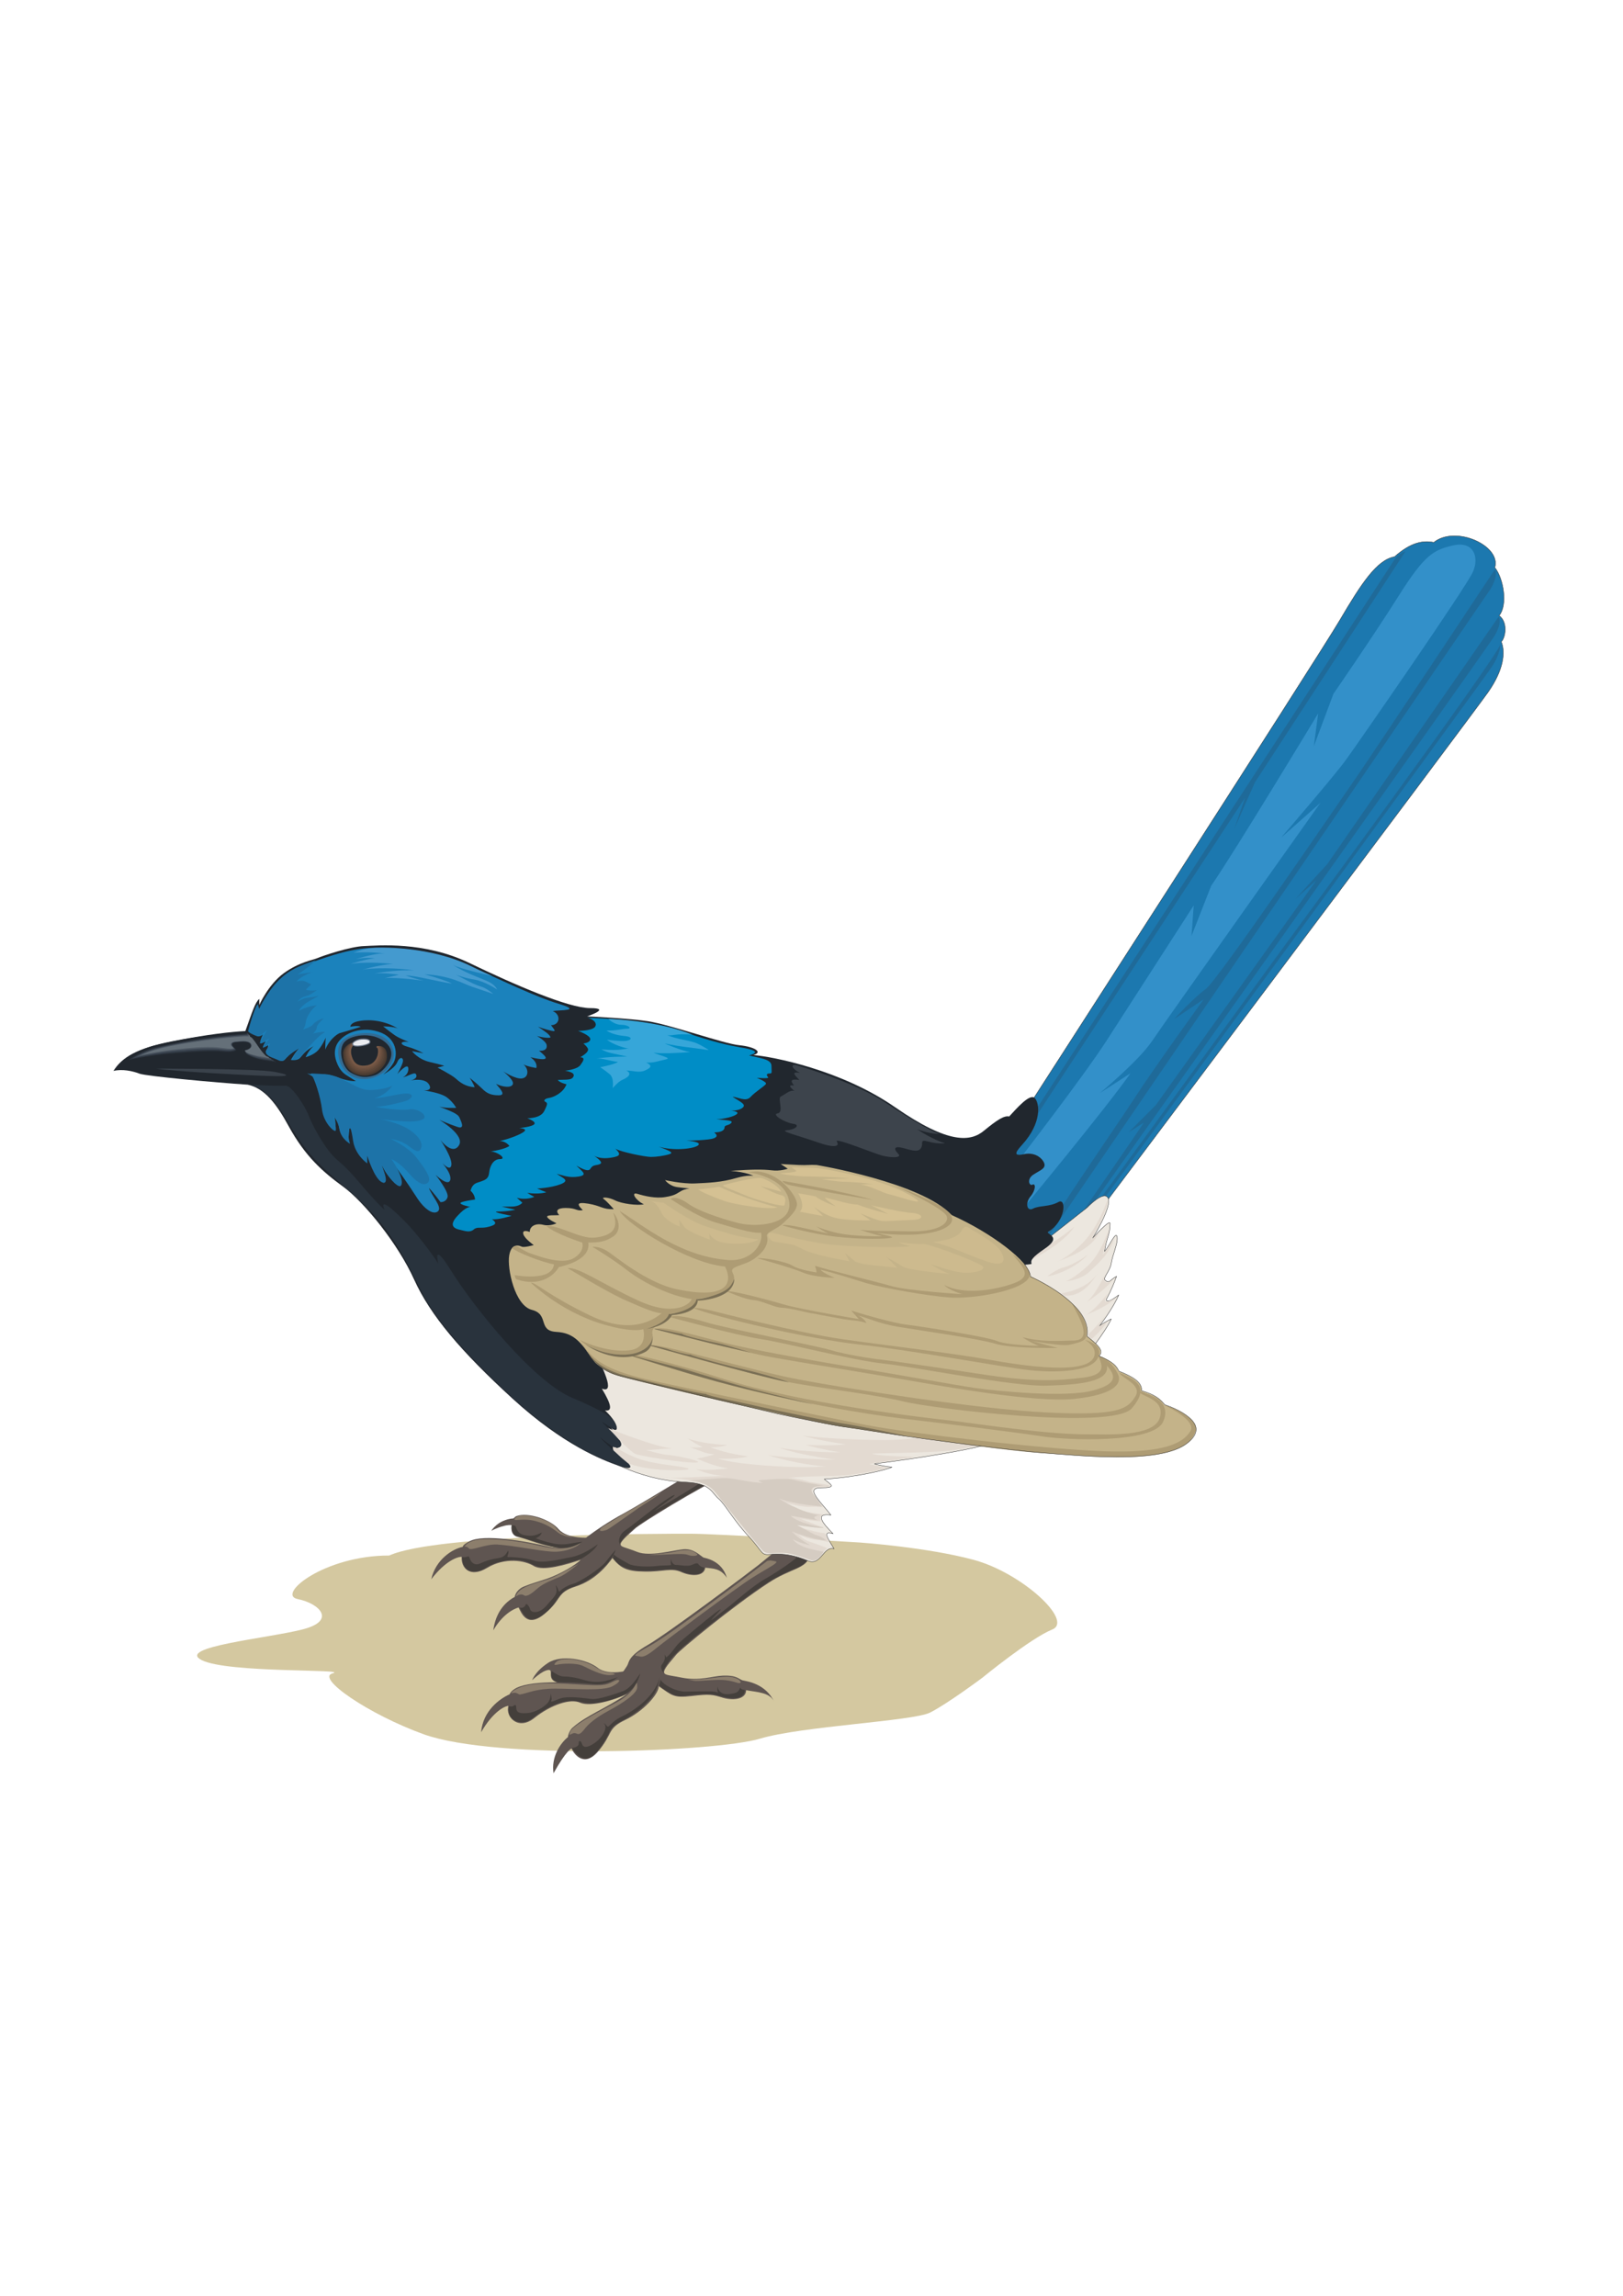 <?xml version="1.0" encoding="utf-8"?>
<!-- Created by UniConvertor 2.0rc4 (https://sk1project.net/) -->
<svg xmlns="http://www.w3.org/2000/svg" height="841.89pt" viewBox="0 0 595.276 841.89" width="595.276pt" version="1.1" xmlns:xlink="http://www.w3.org/1999/xlink" id="49f83930-f612-11ea-9dd3-dcc15c148e23">

<g>
	<path style="fill:#d4c8a0;" d="M 142.766,570.417 C 118.79,570.417 101.222,584.817 109.214,586.401 117.206,587.985 123.614,594.393 110.798,597.561 97.982,600.801 64.43,603.969 74.006,608.793 83.582,613.617 128.366,611.961 122.03,613.617 115.622,615.201 135.134,628.665 155.51,636.009 182.078,645.513 262.718,642.417 278.702,637.593 294.038,632.985 334.718,631.185 341.126,628.017 347.534,624.777 360.35,615.201 360.35,615.201 360.35,615.201 377.918,600.801 385.91,597.561 393.902,594.393 374.75,576.753 357.11,572.001 340.046,567.393 315.566,565.665 315.566,565.665 315.566,565.665 262.718,562.425 253.142,562.425 243.566,562.425 160.334,562.425 142.766,570.417 L 142.766,570.417 Z" />
	<path style="stroke-linejoin:round;stroke:#2d2c2b;stroke-width:0.144;stroke-miterlimit:10.433;fill:#1c78af;" d="M 373.094,412.089 C 373.094,412.089 483.47,240.945 491.462,227.337 499.454,213.729 505.07,205.305 511.478,204.153 517.454,198.897 521.846,198.105 525.878,198.897 533.87,192.489 550.646,200.121 548.27,208.113 551.438,212.145 553.094,221.721 549.854,225.753 553.094,228.129 552.23,233.745 550.646,235.329 552.23,239.289 551.438,245.697 545.894,253.689 540.278,261.753 393.038,457.665 393.038,457.665 393.038,457.665 382.67,467.241 368.342,460.833 353.942,454.425 373.094,412.089 373.094,412.089 L 373.094,412.089 Z" />
	<path style="fill:#5f5551;" d="M 231.182,612.393 C 231.182,612.393 223.19,614.769 219.23,611.601 215.198,608.433 205.838,606.633 201.014,609.801 196.19,612.969 195.182,616.137 195.182,616.137 195.182,616.137 198.638,612.753 201.014,612.393 203.39,612.033 200.222,615.921 204.398,616.929 209.222,618.153 223.19,623.193 231.182,612.393 L 231.182,612.393 Z" />
	<path style="fill:#443f3b;" d="M 202.238,613.041 C 202.238,613.041 201.302,616.569 205.838,617.217 210.374,617.793 223.19,620.385 227.726,614.625 224.63,615.705 220.238,617.793 214.478,616.137 208.79,614.409 206.99,614.985 205.694,614.625 203.606,613.977 202.31,612.465 202.238,613.041 L 202.238,613.041 Z" />
	<path style="fill:#5f5551;" d="M 284.102,569.121 C 284.102,569.121 280.214,572.217 278.054,574.017 275.822,575.817 245.222,598.785 237.662,603.177 230.03,607.569 230.822,609.585 230.03,610.809 229.238,611.961 226.07,618.369 217.646,617.577 209.222,616.785 193.238,615.993 188.414,619.593 187.694,620.097 187.262,620.529 186.902,621.321 183.302,622.905 177.11,627.369 176.462,635.217 180.854,627.585 185.246,625.569 186.47,625.569 185.246,629.601 190.07,634.785 196.046,629.961 202.022,625.209 209.222,622.761 212.822,624.417 216.422,626.001 225.206,623.553 230.03,621.177 222.47,626.361 215.126,629.025 210.158,633.417 209.222,634.137 208.43,635.721 208.286,637.017 205.334,639.393 202.094,644.577 203.03,650.265 207.566,642.057 209.582,641.121 209.654,641.193 210.302,642.921 214.046,648.393 219.23,642.417 224.99,635.721 222.47,633.993 229.238,630.753 236.006,627.585 241.622,621.177 241.622,618.369 246.446,621.609 246.806,622.761 253.646,621.969 260.414,621.177 261.206,621.393 265.238,622.617 269.27,623.769 273.662,622.977 273.662,619.809 278.054,620.601 282.446,620.601 284.03,624.201 280.862,617.361 274.022,616.569 272.438,616.209 270.854,615.777 270.422,614.265 265.022,614.481 261.35,614.625 256.526,616.497 250.046,615.201 245.15,614.193 243.206,614.409 243.638,612.753 244.07,611.169 246.806,608.361 248.03,606.777 249.254,605.193 268.478,589.209 282.014,580.353 289.934,575.169 295.982,575.169 296.774,570.777 297.566,566.457 284.102,569.121 284.102,569.121 L 284.102,569.121 Z" />
	<path style="fill:#5f5551;" d="M 273.662,528.009 C 273.662,528.009 269.414,530.529 266.966,532.041 264.59,533.481 236.798,550.545 229.094,554.793 222.542,558.321 218.294,561.417 216.494,562.713 215.342,563.505 209.51,569.049 201.302,567.177 193.094,565.233 177.326,562.353 172.142,565.233 170.99,565.881 169.982,566.385 169.694,567.249 165.806,568.041 159.758,572.001 158.174,579.129 163.502,572.145 168.11,570.777 169.334,570.921 169.046,574.665 172.07,578.913 178.694,574.953 185.246,570.993 192.518,572.217 195.83,574.305 199.214,576.321 207.854,573.729 212.966,572.001 211.31,573.801 205.622,577.185 200.654,578.913 197.198,580.065 194.39,580.857 192.158,581.793 190.358,582.513 189.062,584.025 188.774,585.609 185.03,587.625 181.79,591.441 180.926,597.849 185.102,590.649 190.214,589.425 190.214,589.497 191.078,591.081 193.094,597.273 199.574,591.945 206.414,586.401 203.894,584.097 211.094,581.793 218.222,579.561 222.614,574.161 224.63,571.353 227.582,574.953 229.598,576.249 236.438,576.321 243.278,576.465 246.158,574.809 249.974,576.537 253.79,578.193 258.254,578.049 258.686,574.881 261.494,575.241 264.302,575.025 266.606,578.625 264.734,572.001 258.326,571.353 257.966,571.137 256.598,570.273 254.366,567.825 250.694,568.113 247.022,568.473 238.382,570.921 233.774,569.121 229.166,567.249 227.15,567.393 227.726,565.881 228.374,564.369 231.47,561.921 232.91,560.553 234.278,559.113 255.446,545.865 270.134,538.881 278.63,534.777 284.606,535.641 285.974,531.321 287.342,527.145 273.662,528.009 273.662,528.009 L 273.662,528.009 Z" />
	<path style="fill:#5f5551;" d="M 216.422,563.865 C 216.422,563.865 208.142,564.585 204.83,560.697 201.95,557.241 193.67,554.433 189.494,555.945 188.846,556.161 188.414,556.809 188.342,556.809 182.582,557.241 180.206,561.345 180.206,561.345 180.206,561.345 184.67,558.969 187.622,559.257 187.622,559.329 186.83,563.001 190.07,563.649 195.758,564.801 207.494,571.641 216.422,563.865 L 216.422,563.865 Z" />
	<path style="fill:#443f3b;" d="M 295.91,572.433 C 295.91,572.433 294.47,574.233 291.23,575.385 288.782,576.321 284.174,578.481 279.278,581.793 274.238,585.177 254.87,599.433 247.454,606.777 245.942,608.289 242.414,612.897 243.422,613.473 243.422,613.473 241.766,611.673 242.846,610.305 244.574,608.073 243.638,606.633 243.638,606.633 243.638,606.633 244.214,607.281 244.358,607.785 246.014,606.633 247.526,604.113 248.678,602.889 249.758,601.665 258.47,594.393 262.43,591.369 266.462,588.417 263.222,591.369 261.422,593.385 259.622,595.401 263.078,592.377 266.246,590.001 269.414,587.625 275.678,581.793 280.646,578.985 285.614,576.177 292.31,571.497 292.958,570.273 293.534,569.049 297.206,570.849 295.91,572.433 L 295.91,572.433 Z" />
	<path style="fill:#443f3b;" d="M 259.478,543.993 C 259.478,543.993 248.03,550.473 244.502,552.633 241.046,554.865 232.262,559.761 228.878,563.937 228.158,564.873 227.294,565.665 227.294,566.241 226.79,565.089 226.934,562.857 229.382,561.129 231.902,559.473 238.454,554.001 243.422,550.545 248.246,547.233 247.886,548.169 246.59,549.177 245.222,550.185 239.822,554.145 239.822,554.145 245.294,550.977 256.094,544.425 257.39,543.417 258.686,542.337 259.478,543.993 259.478,543.993 L 259.478,543.993 Z" />
	<path style="fill:#1f6a99;" d="M 380.582,459.249 L 546.758,215.889 C 546.758,215.889 549.782,210.921 548.27,208.833 548.27,208.833 505.574,273.273 497.006,285.729 488.366,298.113 446.39,359.817 442.142,362.769 437.894,365.793 430.622,373.713 430.622,373.713 L 441.494,366.441 C 441.494,366.441 423.494,391.281 416.006,402.873 408.518,414.465 374.03,463.713 380.582,459.249 L 380.582,459.249 Z" />
	<path style="fill:#1f6a99;" d="M 549.638,226.185 C 549.638,226.185 551.294,228.057 547.982,233.457 544.526,238.857 397.574,446.073 397.574,446.073 L 394.766,447.657 C 394.766,447.657 415.574,417.705 419.534,411.657 L 413.918,415.257 423.926,405.249 482.75,322.881 475.118,329.649 486.782,316.905 549.638,226.185 Z" />
	<path style="fill:#1f6a99;" d="M 550.286,236.265 C 550.286,236.265 550.43,239.649 547.118,244.617 543.734,249.657 403.694,441.249 403.694,441.249 L 402.326,441.249 472.31,345.201 C 472.31,345.201 549.926,239.865 550.286,236.265 L 550.286,236.265 Z" />
	<path style="fill:#1f6a99;" d="M 377.918,410.073 L 511.91,204.513 C 511.91,204.513 513.494,202.929 515.51,202.137 L 460.286,286.881 452.654,304.089 456.686,292.497 378.278,412.017 377.918,410.073 Z" />
	<path style="stroke-linejoin:round;stroke:#2d2c2b;stroke-width:0.144;stroke-miterlimit:10.433;fill:#ece7df;" d="M 220.382,533.625 C 220.382,533.625 232.766,542.697 251.918,543.561 260.774,543.993 261.134,547.593 263.582,549.609 265.958,551.625 269.126,557.601 274.742,563.577 280.358,569.625 278.774,570.417 283.166,569.985 287.558,569.625 291.518,570.417 296.342,572.361 301.166,574.377 301.958,566.817 305.918,567.969 303.542,564.009 301.526,561.201 305.558,562.425 301.526,558.393 298.718,554.793 304.766,555.585 300.734,550.401 295.118,545.577 301.166,545.577 307.142,545.577 304.766,544.425 302.318,542.409 315.134,541.617 325.574,538.809 327.158,538.017 323.126,537.585 320.75,536.793 320.75,536.793 320.75,536.793 355.526,532.473 366.326,528.441 377.126,524.481 403.982,492.081 407.582,483.657 403.55,485.673 403.118,486.465 403.118,486.465 403.118,486.465 408.374,479.625 410.318,474.873 405.35,478.689 405.782,476.457 405.782,476.457 405.782,476.457 407.726,473.073 409.526,468.033 407.15,469.257 407.006,470.841 405.35,469.473 404.342,468.681 407.15,466.089 407.582,463.281 407.942,460.473 410.102,455.937 409.742,453.633 409.382,451.041 406.718,457.233 405.134,458.889 405.926,453.633 407.15,452.625 407.15,448.665 407.15,446.865 400.742,454.065 400.742,454.065 400.742,454.065 408.158,442.257 406.358,439.233 404.702,436.497 398.726,442.833 398.726,442.833 L 381.662,456.225 361.142,462.489 206.054,484.881 220.382,533.625 Z" />
	<path style="fill:#e3dad1;" d="M 377.774,462.201 C 377.774,462.201 389.726,456.513 394.046,449.817 388.862,454.137 385.262,456.153 382.31,457.665 379.43,459.105 377.774,462.201 377.774,462.201 L 377.774,462.201 Z" />
	<path style="fill:#3390c9;" d="M 373.886,444.777 C 373.886,444.777 405.062,407.193 414.638,393.585 L 403.478,400.785 C 403.478,400.785 417.878,388.833 422.63,381.633 427.454,374.433 484.262,294.441 484.262,294.441 L 469.862,307.185 C 469.862,307.185 489.878,284.001 493.838,278.385 497.87,272.841 537.83,215.241 540.278,209.625 542.654,204.009 540.278,198.393 533.078,199.977 525.878,201.633 522.638,203.217 513.062,218.409 503.486,233.601 489.086,254.409 489.086,254.409 L 481.886,273.633 483.47,261.609 C 483.47,261.609 453.086,312.009 444.23,324.825 L 437.03,343.185 437.822,332.025 C 437.822,332.025 414.638,368.025 405.854,381.633 397.07,395.241 372.302,427.209 372.302,427.209 L 373.886,444.777 Z" />
	<path style="fill:#21272e;" d="M 90.854,397.761 C 78.902,396.969 53.774,394.665 51.182,393.729 48.59,392.721 44.774,391.929 41.606,392.721 44.774,387.681 50.246,384.441 62.774,381.921 75.806,379.329 85.166,378.321 89.99,378.105 92.51,371.121 93.518,367.665 95.102,366.297 95.102,367.665 95.102,368.529 95.102,368.529 95.102,368.529 98.342,361.113 104.102,356.865 109.934,352.689 114.686,352.113 116.486,351.321 118.286,350.529 128.51,347.073 133.55,346.929 138.518,346.713 155.51,345.129 172.142,353.121 188.702,361.113 208.502,369.681 216.494,369.681 224.486,369.681 215.342,372.705 215.342,372.705 215.342,372.705 231.038,373.425 237.734,374.505 246.302,375.873 265.31,382.713 271.142,383.289 276.902,383.865 279.926,385.881 276.326,386.889 283.31,387.465 308.51,392.289 328.31,406.041 348.11,419.793 356.102,418.641 360.926,414.609 365.75,410.649 368.342,408.993 370.142,409.425 372.734,406.617 377.702,400.857 379.502,402.657 381.302,404.457 382.238,411.729 374.894,419.793 373.094,421.809 370.934,424.257 375.542,423.249 380.15,422.241 382.886,425.409 383.102,426.993 383.318,428.649 381.302,429.225 378.926,430.809 376.55,432.393 377.486,435.057 378.71,434.409 379.934,433.833 379.934,436.425 377.918,438.801 375.902,441.249 376.694,444.417 378.926,443.193 381.086,442.041 384.902,442.617 388.142,440.817 391.31,439.017 390.806,447.945 384.542,451.617 382.958,452.553 390.086,453.201 383.318,457.809 378.71,460.977 377.918,462.057 378.35,463.425 378.71,464.793 268.334,466.449 241.118,464.433 213.902,462.417 213.11,485.601 217.142,493.593 221.102,501.657 225.926,511.233 220.742,509.217 224.342,515.193 224.702,517.641 221.894,517.209 221.894,517.209 225.494,520.449 226.142,523.041 226.718,525.633 224.126,523.617 224.126,523.617 224.126,523.617 226.934,526.857 227.726,529.017 228.518,531.249 225.35,531.033 225.35,531.033 225.35,531.033 227.15,534.057 229.526,535.857 231.902,537.657 232.334,539.457 226.718,537.441 221.102,535.425 206.702,530.025 187.91,512.817 169.118,495.609 157.886,482.433 151.91,469.257 145.934,456.009 133.55,440.817 125.918,435.201 118.286,429.657 111.95,424.041 105.902,413.025 101.438,404.817 97.046,399.057 90.854,397.761 L 90.854,397.761 Z" />
	<path style="fill:#1b82bc;" d="M 91.142,378.105 C 91.142,378.105 93.302,370.113 94.31,368.529 94.526,369.969 94.886,370.545 94.886,370.545 94.886,370.545 99.854,361.617 102.518,359.529 105.326,357.369 106.334,355.713 113.678,353.121 121.094,350.529 129.518,347.361 138.734,347.577 147.878,347.721 159.686,348.513 172.142,354.129 184.526,359.745 196.478,365.577 205.118,368.169 213.686,370.761 205.334,370.329 202.742,370.761 205.91,372.129 205.334,375.945 202.094,375.945 203.102,377.313 203.894,378.105 203.102,378.105 202.31,378.105 199.502,377.313 197.342,376.521 199.718,378.105 201.878,379.473 201.878,380.481 200.294,380.841 196.91,379.905 196.91,379.905 196.91,379.905 200.294,381.705 200.51,383.289 200.726,384.873 199.502,385.449 197.702,385.305 199.286,386.673 203.678,389.841 194.534,387.681 197.486,389.697 196.694,391.641 196.694,391.641 196.694,391.641 193.094,391.065 191.942,390.273 194.102,392.073 193.886,395.097 191.51,395.457 189.134,395.889 184.526,392.865 184.526,392.865 184.526,392.865 188.486,395.889 188.126,397.473 187.694,399.057 184.526,398.697 181.934,397.473 183.878,399.705 185.534,401.649 182.942,401.649 180.278,401.649 178.694,401.073 176.894,399.273 175.094,397.473 172.286,395.241 172.286,395.241 172.286,395.241 173.726,397.473 174.086,398.697 170.702,398.481 168.686,396.897 167.102,395.457 165.518,394.089 160.478,391.497 160.478,391.497 L 162.926,390.849 C 162.926,390.849 162.134,390.489 157.742,389.481 153.278,388.473 151.118,385.449 151.118,385.449 L 155.294,386.241 C 155.294,386.241 152.486,384.657 149.534,383.865 146.51,383.073 146.51,381.705 149.894,382.065 149.894,382.065 146.078,380.697 144.278,379.257 142.478,377.961 140.534,376.377 140.534,376.377 140.534,376.377 144.278,376.377 145.934,377.169 141.326,374.361 135.926,373.713 132.11,374.361 128.294,374.937 128.51,376.521 128.51,376.521 128.51,376.521 131.102,375.945 132.326,376.521 128.51,377.745 124.478,378.897 124.478,378.897 124.478,378.897 121.31,380.265 119.294,384.873 119.294,381.489 119.51,380.481 119.51,380.481 119.51,380.481 118.286,383.289 116.702,385.089 115.118,386.889 112.094,387.681 112.094,387.681 112.094,387.681 113.534,384.441 115.334,383.505 111.734,385.305 110.942,387.105 109.934,388.041 108.926,389.049 106.694,388.689 106.694,388.689 106.694,388.689 108.71,385.089 109.934,384.297 109.934,384.297 105.686,386.673 104.678,388.257 103.742,389.841 102.302,388.473 100.286,387.897 98.342,387.249 97.118,385.665 97.694,385.089 98.342,384.441 98.342,383.289 98.342,383.289 98.342,383.289 97.478,383.865 96.686,384.081 95.894,384.297 97.478,381.849 97.478,381.849 97.478,381.849 96.11,382.641 95.534,382.641 94.886,382.641 96.542,379.041 96.542,379.041 96.542,379.041 96.326,379.905 94.742,380.049 94.526,380.121 91.07,378.321 91.142,378.105 L 91.142,378.105 Z" />
	<path style="fill:#008dc6;" d="M 215.558,373.281 C 215.558,373.281 236.726,373.641 249.542,378.033 262.358,382.425 267.902,383.433 271.502,384.081 275.102,384.657 279.71,385.665 274.742,387.033 278.342,388.041 282.95,388.257 282.95,390.849 282.95,393.441 283.31,393.657 282.158,393.657 280.934,393.657 281.15,394.449 281.726,395.025 282.302,395.673 277.55,395.241 277.55,395.241 277.55,395.241 281.294,396.681 280.934,397.473 280.502,398.265 277.118,400.281 275.318,402.225 273.518,404.241 270.71,402.225 268.694,402.225 271.502,404.025 273.95,405.033 272.294,406.257 270.71,407.481 267.902,407.265 267.902,407.265 267.902,407.265 271.142,407.481 270.35,408.417 269.558,409.425 265.31,410.433 262.718,410.433 266.894,410.865 269.126,410.865 268.118,411.873 267.11,412.881 265.742,412.449 265.742,413.457 265.742,414.465 264.518,415.257 261.926,415.257 263.294,416.265 263.51,417.417 259.694,417.849 255.95,418.281 251.702,418.281 251.702,418.281 251.702,418.281 257.894,418.641 255.95,420.081 253.934,421.449 246.302,422.025 241.55,420.441 245.51,422.025 247.31,422.673 245.51,423.249 243.71,423.825 240.758,424.257 238.742,424.257 236.726,424.257 227.726,422.457 225.71,421.233 227.15,422.673 227.942,423.681 225.494,424.257 223.118,424.833 220.094,425.049 217.934,423.825 220.742,425.841 221.102,426.633 219.518,427.065 217.934,427.425 217.358,427.281 216.494,428.649 215.702,430.017 212.606,428.073 211.382,427.425 213.614,429.657 215.702,430.881 212.174,431.457 208.574,432.033 206.63,431.025 204.182,430.449 206.414,432.033 209.222,432.825 205.622,434.265 202.022,435.633 196.982,435.849 196.982,435.849 L 200.366,437.217 C 200.366,437.217 197.63,438.081 193.382,437.433 194.966,438.441 195.974,438.873 195.974,438.873 195.974,438.873 193.166,440.241 189.566,439.233 L 191.582,441.033 C 191.582,441.033 190.574,442.473 187.622,442.473 184.598,442.473 184.022,442.473 184.022,442.473 L 188.99,443.625 C 188.99,443.625 186.398,444.273 182.798,444.273 179.198,444.273 187.622,445.857 187.622,445.857 187.622,445.857 182.582,447.441 180.422,447.081 182.006,448.233 182.366,449.025 179.414,449.817 176.39,450.681 175.166,449.673 173.798,450.825 172.43,452.049 170.774,451.473 168.974,451.041 167.174,450.681 164.222,449.817 167.606,446.073 170.99,442.257 172.574,442.617 172.574,442.617 172.574,442.617 168.182,441.681 168.974,441.033 169.766,440.457 174.23,439.881 174.23,439.881 174.23,439.881 174.23,438.081 172.574,436.641 173.366,433.833 174.806,433.833 176.39,433.257 177.974,432.681 179.198,432.249 179.414,430.017 179.63,427.857 180.782,425.049 183.374,425.049 185.966,425.049 182.798,422.457 179.99,422.241 185.39,421.449 186.83,420.225 186.83,420.225 186.83,420.225 185.606,418.425 183.23,418.425 186.974,417.633 191.366,415.833 192.374,414.825 193.382,413.817 190.43,413.673 190.43,413.673 190.43,413.673 195.182,413.241 195.974,412.233 196.766,411.225 193.382,410.073 193.382,410.073 193.382,410.073 198.206,410.217 199.574,407.481 201.014,404.673 200.798,404.457 200.006,404.025 199.214,403.665 199.79,402.873 201.23,402.657 202.598,402.441 204.398,401.649 205.766,400.425 207.206,399.273 207.782,397.617 207.782,397.617 207.782,397.617 205.19,397.041 204.614,396.033 207.566,395.817 209.798,396.249 210.374,394.665 211.022,393.081 207.206,392.649 207.206,392.649 207.206,392.649 211.598,392.217 212.822,390.633 213.974,389.049 214.766,387.825 212.822,387.681 214.622,386.673 215.702,385.665 215.702,384.873 215.702,384.081 213.974,382.641 213.974,382.641 213.974,382.641 216.494,382.425 216.494,381.057 216.494,379.617 212.03,378.033 212.03,378.033 212.03,378.033 216.926,378.033 218.15,376.665 219.302,375.225 217.502,373.641 215.558,373.281 L 215.558,373.281 Z" />
	<path style="fill:#1b82bc;" d="M 124.766,392.073 C 124.766,392.073 121.526,387.465 123.398,383.289 125.126,379.401 131.75,376.089 138.734,378.321 145.718,380.481 145.934,386.889 144.35,389.697 142.766,392.433 140.534,394.017 140.534,394.017 140.534,394.017 144.71,391.929 145.718,389.481 146.726,387.105 148.166,387.897 147.734,389.481 147.302,391.137 145.718,393.873 145.718,393.873 145.718,393.873 149.534,389.481 149.75,391.713 149.966,393.873 147.95,395.241 147.158,395.241 149.966,394.665 152.342,392.649 152.702,394.233 153.134,395.817 150.326,396.249 150.326,396.249 150.326,396.249 155.726,395.025 157.31,397.617 158.966,400.209 155.366,399.849 155.366,399.849 155.366,399.849 161.558,400.641 163.934,402.441 166.31,404.241 167.318,406.257 167.318,406.257 167.318,406.257 162.35,406.473 160.55,405.609 165.302,407.409 167.966,408.417 168.542,409.857 169.118,411.225 170.702,414.249 167.75,413.241 164.726,412.233 161.126,410.649 161.126,410.649 161.126,410.649 170.702,416.265 168.326,420.009 165.95,423.825 161.558,418.065 161.558,418.065 161.558,418.065 166.166,424.833 165.518,427.425 164.942,430.017 161.126,425.265 161.126,425.265 161.126,425.265 165.734,429.873 165.158,432.609 164.51,435.417 159.758,430.809 159.758,430.809 159.758,430.809 164.726,437.073 164.15,439.017 163.502,441.033 161.558,440.817 161.558,440.817 161.558,440.817 159.11,437.433 157.31,435.633 158.318,438.441 162.134,442.473 160.766,444.057 159.326,445.641 155.942,444.057 152.558,438.657 149.102,433.257 145.142,427.857 145.142,427.857 145.142,427.857 148.166,433.473 146.942,434.625 145.718,435.849 141.902,430.809 140.75,428.649 139.526,426.417 139.31,425.265 139.31,425.265 139.31,425.265 143.126,435.273 140.102,433.473 137.15,431.673 135.926,425.409 134.342,422.457 L 134.558,425.625 C 134.558,425.625 130.526,423.609 129.734,418.209 128.942,412.809 128.15,413.673 128.15,413.673 L 127.718,418.425 C 127.718,418.425 124.766,416.625 124.406,413.457 123.974,410.217 122.606,409.425 122.606,409.425 122.606,409.425 124.19,415.257 121.382,412.665 118.574,410.073 117.998,407.049 117.998,404.241 117.998,401.433 115.766,397.617 115.406,395.817 114.974,394.017 110.582,393.225 113.966,393.873 117.422,394.449 118.79,393.225 122.606,394.665 126.35,396.033 128.366,396.465 130.526,396.465 127.142,394.233 126.134,394.017 124.766,392.073 L 124.766,392.073 Z" />
	<path style="fill:#336b92;" d="M 124.478,388.761 C 123.902,386.601 123.11,382.209 127.718,380.193 132.47,378.177 137.078,378.681 139.814,379.905 142.406,380.985 145.214,384.513 144.134,388.329 143.054,392.001 139.022,395.601 133.766,395.745 128.438,395.817 125.414,392.217 124.478,388.761 L 124.478,388.761 Z" />
	<path style="stroke-linejoin:round;stroke:#336b92;stroke-linecap:round;stroke-miterlimit:10.433;stroke-width:0.36;fill:#21272e;" d="M 128.582,393.513 C 125.054,391.497 123.614,384.369 126.422,381.777 129.158,379.113 137.582,377.961 142.118,382.713 146.726,387.537 140.174,393.657 137.582,394.449 134.918,395.313 132.326,395.673 128.582,393.513 L 128.582,393.513 Z" />
	<path style="stroke-linejoin:round;stroke:#493b30;stroke-linecap:round;stroke-miterlimit:10.433;stroke-width:0.72;fill:none;" d="M 128.798,382.857 C 128.798,382.857 126.206,383.793 126.206,386.385 126.206,389.049 127.646,393.441 132.686,394.017 137.798,394.593 141.398,390.489 141.542,387.825 141.758,385.089 140.678,384.153 139.382,383.937" />
	<g>
		<path style="stroke-linejoin:round;stroke:#534135;stroke-linecap:round;stroke-miterlimit:10.433;stroke-width:0.72;fill:none;" d="M 128.942,382.857 C 128.942,382.857 126.638,383.793 126.638,386.241 126.638,387.033 126.782,387.897 127.07,388.833 127.862,391.065 129.446,393.081 132.614,393.441 133.694,393.585 134.774,393.441 135.782,393.153 138.806,392.289 140.75,389.697 141.038,387.681 141.11,386.817 141.038,386.169 140.894,385.593 140.606,384.369 139.814,384.009 139.166,383.937" />
		<path style="stroke-linejoin:round;stroke:#5d4739;stroke-linecap:round;stroke-miterlimit:10.433;stroke-width:0.72;fill:none;" d="M 129.086,382.857 C 129.086,382.857 127.07,383.721 127.07,386.097 127.07,386.817 127.214,387.609 127.502,388.545 128.222,390.777 129.806,392.505 132.542,392.865 133.55,393.009 134.558,392.865 135.494,392.649 138.374,391.857 140.174,389.481 140.462,387.537 140.534,386.745 140.534,386.097 140.39,385.593 140.174,384.297 139.454,384.009 138.95,383.937" />
		<path style="stroke-linejoin:round;stroke:#664d3d;stroke-linecap:round;stroke-miterlimit:10.433;stroke-width:0.72;fill:none;" d="M 129.23,382.857 C 129.23,382.857 127.502,383.721 127.502,385.953 127.502,386.601 127.574,387.321 127.862,388.185 128.654,390.489 130.094,392.001 132.47,392.289 133.406,392.433 134.342,392.289 135.206,392.073 137.87,391.425 139.526,389.265 139.886,387.393 140.03,386.745 140.03,386.097 139.958,385.593 139.814,384.153 139.094,384.009 138.806,383.937" />
		<path style="stroke-linejoin:round;stroke:#6f5241;stroke-linecap:round;stroke-miterlimit:10.433;stroke-width:0.72;fill:none;" d="M 129.446,382.857 C 129.446,382.857 128.006,383.649 128.006,385.737 128.006,386.385 128.078,387.105 128.366,387.825 129.086,390.201 130.454,391.425 132.47,391.713 133.334,391.785 134.198,391.713 134.99,391.569 137.51,390.993 138.95,389.049 139.382,387.249 139.526,386.673 139.598,386.097 139.526,385.593 139.454,384.009 138.806,383.937 138.662,383.937" />
	</g>
	<path style="stroke-linejoin:round;stroke:#785946;stroke-linecap:round;stroke-miterlimit:10.433;stroke-width:0.72;fill:none;" d="M 129.59,382.857 C 129.59,382.857 127.646,384.153 128.726,387.537 129.734,390.921 132.182,391.497 134.774,390.993 137.726,390.417 139.022,387.681 139.022,385.593 139.022,383.937 138.446,383.937 138.446,383.937" />
	<path style="stroke-linejoin:round;stroke:#687587;stroke-linecap:round;stroke-miterlimit:10.433;stroke-width:0.36;fill:#eaecf0;" d="M 132.47,381.057 C 130.31,381.273 128.366,382.785 129.806,383.433 131.102,384.009 135.206,383.145 135.638,382.353 135.998,381.489 134.99,380.841 132.47,381.057 L 132.47,381.057 Z" />
	<path style="fill:#657079;" d="M 98.702,388.113 C 96.542,387.321 94.238,387.321 92.006,386.961 89.846,386.529 89.054,385.233 90.206,384.945 92.87,384.369 93.014,382.137 89.27,382.137 85.526,382.137 84.014,382.785 85.238,383.577 86.462,384.369 86.03,385.161 82.07,384.369 73.862,382.713 57.014,385.737 49.814,387.537 58.022,382.785 86.966,379.689 91.214,380.049 92.294,379.977 93.23,381.633 94.166,382.929 95.03,384.225 96.83,386.961 98.702,388.113 L 98.702,388.113 Z" />
	<path style="fill:#3a424b;" d="M 57.374,391.857 C 57.374,391.857 93.518,391.857 100.358,393.009 107.126,394.233 106.118,394.809 99.35,394.593 92.51,394.449 62.126,392.793 57.374,391.857 L 57.374,391.857 Z" />
	<path style="fill:#1d73a8;" d="M 90.998,378.105 C 90.998,378.105 92.87,370.617 94.598,368.169 94.742,368.817 95.03,369.969 95.03,369.969 95.03,369.969 98.054,363.561 102.23,359.457 106.478,355.353 109.574,354.345 115.766,352.113 113.246,354.633 110.15,356.721 109.142,357.369 111.374,356.865 114.47,356.649 114.974,356.361 115.478,356.073 110.078,357.945 108.782,359.961 111.95,358.953 112.742,360.609 113.75,360.753 114.758,360.825 112.67,362.265 112.166,362.913 113.246,363.345 115.334,363.345 116.27,363.057 114.758,364.065 113.534,365.073 111.95,365.361 110.366,365.649 109.07,367.377 109.07,367.377 109.07,367.377 111.158,365.937 112.886,365.865 114.542,365.721 116.99,365.145 116.99,365.145 116.99,365.145 114.038,366.729 112.886,367.449 111.662,368.169 110.15,369.537 109.646,370.617 111.878,369.537 114.038,368.817 116.198,368.673 114.47,369.753 112.382,372.849 112.166,374.721 111.95,376.665 111.158,377.529 111.158,377.529 111.158,377.529 113.966,376.737 114.83,375.657 116.198,373.929 118.79,373.425 118.79,373.425 118.79,373.425 116.198,375.657 116.198,376.737 116.198,377.817 114.83,378.969 114.83,378.969 114.83,378.969 120.878,377.673 118.574,378.897 117.638,379.401 116.486,380.553 115.694,381.345 114.83,382.137 111.662,385.665 110.654,386.961 109.646,388.257 108.998,388.761 107.198,388.473 108.134,386.457 109.358,384.801 110.294,384.153 107.63,385.377 105.83,387.105 105.038,387.969 104.246,388.905 103.454,389.481 101.87,388.689 100.286,387.897 98.198,387.537 97.55,386.169 97.19,385.305 98.27,384.441 99.062,382.569 97.694,383.289 96.758,384.153 96.398,384.297 96.83,383.001 98.198,381.705 98.774,380.841 96.83,381.993 95.894,382.497 95.39,382.569 95.894,380.769 97.19,378.969 97.982,377.745 95.894,379.401 95.174,380.265 94.094,379.905 92.942,379.473 91.286,378.753 90.998,378.105 L 90.998,378.105 Z" />
	<path style="fill:#1d73a8;" d="M 113.966,393.657 C 113.966,393.657 119.942,393.657 123.326,394.809 126.71,396.033 131.102,399.201 134.342,399.633 137.51,399.993 142.55,399.057 143.918,398.049 142.334,400.641 138.95,402.441 137.15,402.801 141.902,402.441 146.15,401.001 149.102,401.001 152.126,401.001 151.334,403.017 148.526,403.809 145.718,404.601 139.958,406.041 137.51,405.825 142.91,406.833 147.518,407.193 150.11,406.833 152.702,406.401 155.51,408.057 155.726,409.425 155.942,410.793 152.918,411.441 148.526,411.225 144.134,411.009 139.742,410.433 139.742,410.433 139.742,410.433 146.51,411.801 150.326,414.393 154.142,417.057 155.15,419.433 154.358,421.233 153.566,423.033 151.91,421.809 149.534,420.009 147.158,418.209 143.342,417.633 143.342,417.633 143.342,417.633 149.75,420.657 152.558,424.257 155.366,427.857 158.318,431.817 157.166,433.401 155.942,435.057 153.566,434.409 149.966,430.233 146.366,426.057 143.558,425.049 143.558,425.049 143.558,425.049 147.95,431.241 147.302,434.193 146.51,438.009 139.742,426.849 139.742,426.849 139.742,426.849 143.342,434.625 140.318,433.617 137.366,432.609 134.702,423.825 134.702,423.825 L 134.702,426.633 C 134.702,426.633 130.31,423.609 129.518,418.425 128.726,413.241 128.366,412.809 127.934,414.825 127.502,416.841 128.366,419.433 128.366,419.433 128.366,419.433 125.126,417.633 124.55,414.249 123.902,410.793 122.318,409.425 122.318,409.425 122.318,409.425 123.542,413.817 123.11,414.609 122.75,415.401 118.718,411.801 118.142,407.049 117.566,402.225 115.334,395.241 113.966,393.657 L 113.966,393.657 Z" />
	<path style="fill:#e3dad1;" d="M 222.758,523.617 C 222.758,523.617 241.55,531.177 247.094,531.177 240.326,531.177 237.158,532.401 234.71,531.177 232.334,529.953 240.326,533.193 245.15,533.553 249.902,533.985 259.55,536.361 254.726,536.361 249.902,536.361 235.142,533.985 233.126,533.193 231.11,532.401 222.758,523.617 222.758,523.617 L 222.758,523.617 Z" />
	<path style="fill:#e3dad1;" d="M 224.774,530.025 C 224.774,530.025 230.75,534.417 237.95,536.001 245.15,537.585 253.934,538.017 252.35,538.809 250.766,539.601 223.982,539.961 224.774,530.025 L 224.774,530.025 Z" />
	<path style="fill:#e3dad1;" d="M 242.198,541.617 C 242.198,541.617 258.254,542.337 261.134,545.793 264.518,549.681 275.75,564.585 279.782,568.617 281.798,570.561 284.318,569.121 287.774,569.409 293.39,569.769 297.782,573.585 299.942,571.569 301.958,569.769 302.174,568.401 303.542,567.753 303.542,567.753 298.934,565.953 296.99,565.377 294.974,564.801 292.958,562.785 292.958,562.785 292.958,562.785 296.774,564.513 299.366,564.657 301.958,564.873 303.974,565.593 303.974,565.593 303.974,565.593 302.966,562.353 302.39,562.209 300.59,562.209 292.742,560.193 289.142,558.393 294.398,559.401 299.366,559.977 300.95,559.761 298.574,558.969 293.39,556.809 293.39,556.809 293.39,556.809 298.934,557.961 300.95,557.817 300.734,556.377 300.95,555.801 302.174,555.369 298.934,555.009 292.742,554.001 290.942,552.993 289.142,551.985 286.982,550.761 286.982,550.761 286.982,550.761 293.534,552.561 295.982,552.561 298.358,552.561 300.374,552.417 301.958,552.777 299.942,550.185 297.278,547.953 298.142,546.009 298.79,544.569 303.038,546.081 304.334,544.785 304.55,544.569 296.774,543.417 296.774,543.417 296.774,543.417 292.742,541.977 288.998,541.977 298.358,541.041 305.558,541.617 312.974,540.681 320.39,539.673 323.99,538.665 325.358,538.233 321.542,537.441 318.734,536.865 318.734,536.865 318.734,536.865 331.19,534.849 334.79,534.417 338.39,534.057 322.982,534.273 319.742,533.049 326.366,532.833 344.366,532.617 349.334,531.825 354.374,531.033 362.798,529.665 365.75,527.865 352.142,524.049 337.598,528.081 324.782,528.081 311.966,528.081 298.79,527.073 294.182,526.425 299.942,528.081 307.142,529.233 310.166,529.665 304.334,530.241 297.782,529.881 295.55,529.881 301.382,531.465 306.782,532.473 308.366,532.473 304.766,532.833 291.158,532.041 285.758,530.817 291.158,533.049 304.19,535.065 306.566,535.281 301.382,535.281 284.966,534.417 281.366,533.481 286.766,535.425 298.142,537.657 302.75,537.657 296.558,538.665 270.566,537.441 263.366,534.849 270.566,535.281 274.382,534.057 274.382,534.057 274.382,534.057 266.174,533.049 260.558,530.673 263.366,530.817 265.742,530.241 266.75,529.881 260.342,529.665 254.582,528.441 252.134,527.433 255.95,530.025 257.75,530.673 257.75,530.673 257.75,530.673 254.366,531.033 252.998,530.673 256.958,532.041 259.19,533.265 262.142,533.265 258.758,534.417 255.59,534.849 255.59,534.849 255.59,534.849 262.358,538.017 267.182,538.449 262.358,539.025 257.534,539.241 255.158,538.665 259.982,540.825 264.59,541.257 266.39,541.257 259.982,541.257 247.166,542.409 242.198,541.617 L 242.198,541.617 Z" />
	<path style="fill:#c4b389;" d="M 299.51,427.209 C 299.51,427.209 337.886,433.545 349.046,445.569 363.446,451.977 377.846,462.777 377.846,467.961 386.27,471.993 400.31,480.345 398.654,489.993 402.254,492.801 405.062,495.177 403.046,497.193 406.286,498.345 409.454,500.361 410.246,502.809 414.278,504.393 419.102,506.769 418.67,510.009 421.91,511.161 425.51,512.385 427.094,515.193 433.862,517.209 438.686,520.809 438.254,524.769 437.894,528.801 430.694,535.569 393.47,533.553 356.246,531.609 291.95,519.945 277.91,515.985 263.942,511.953 222.758,505.977 217.934,499.209 213.11,492.369 210.734,488.769 203.966,488.409 197.126,487.977 201.518,482.001 195.11,480.345 188.774,478.761 185.966,465.153 186.758,460.401 187.55,455.577 190.574,456.801 191.366,457.161 192.158,457.593 195.758,456.585 195.758,456.585 195.758,456.585 192.374,454.209 191.942,452.553 191.51,450.969 193.31,451.401 194.318,451.761 194.174,450.177 195.902,448.305 199.358,449.169 201.734,449.745 204.11,448.593 204.11,448.593 204.11,448.593 201.374,447.369 200.726,446.361 200.15,445.353 203.966,445.785 205.118,445.569 204.11,444.561 203.534,442.977 207.566,442.977 211.526,442.977 211.31,444.201 213.758,443.769 211.958,441.969 210.95,440.601 215.774,441.393 220.526,442.185 220.958,443.553 225.134,443.409 223.118,441.177 222.11,440.169 221.318,439.593 220.526,438.945 223.118,438.945 225.566,440.169 227.942,441.393 233.774,442.185 236.15,441.609 233.342,440.385 231.11,437.001 233.774,437.793 236.366,438.585 240.542,439.593 244.142,438.945 247.742,438.369 248.318,437.577 249.758,436.785 251.126,435.993 252.926,435.777 252.926,435.777 252.926,435.777 251.27,435.705 248.534,435.345 245.51,434.985 243.926,432.753 243.926,432.753 243.926,432.753 250.334,434.193 254.942,433.977 259.55,433.761 264.59,433.617 270.134,431.961 274.166,430.809 276.326,431.169 276.326,431.169 276.326,431.169 273.734,429.801 267.974,429.369 275.966,428.793 279.71,428.793 282.95,429.153 286.118,429.585 288.926,428.577 288.926,428.577 L 286.334,426.849 C 286.334,426.849 289.718,427.065 292.958,427.209 296.126,427.353 296.774,427.065 299.51,427.209 L 299.51,427.209 Z" />
	<path style="fill:#ae9c74;" d="M 188.774,467.601 C 188.774,467.601 202.526,470.193 203.174,463.641 198.71,462.849 189.566,459.249 187.838,457.665 189.566,455.649 190.718,458.457 195.11,459.825 196.982,460.401 205.91,464.001 210.374,461.409 214.766,458.817 213.542,455.649 213.542,455.649 213.542,455.649 203.966,452.625 200.366,449.601 204.758,449.025 212.75,454.425 218.15,453.849 223.55,453.201 227.366,451.401 224.918,444.633 227.15,447.225 227.942,451.401 224.918,453.417 221.966,455.433 219.518,455.649 215.774,455.649 216.35,459.033 213.758,462.633 204.974,464.649 202.958,468.177 197.63,471.849 189.566,469.185 188.918,468.969 188.774,467.601 188.774,467.601 L 188.774,467.601 Z" />
	<path style="fill:#ae9c74;" d="M 194.75,470.409 C 194.75,470.409 205.334,480.921 221.102,485.601 232.694,488.985 235.934,487.401 235.934,487.401 235.934,487.401 237.95,494.385 230.75,495.177 223.55,495.969 215.486,492.801 212.75,491.361 214.694,493.809 222.686,497.193 230.102,496.761 237.518,496.401 239.75,491.001 239.318,489.345 238.886,487.761 239.894,486.393 242.126,485.385 244.286,484.377 245.726,483.369 245.726,481.785 248.75,481.353 255.518,480.705 255.734,476.313 261.494,475.881 271.718,472.569 268.694,466.665 267.902,465.009 269.702,464.649 273.518,463.209 277.334,461.841 282.518,457.521 281.294,453.273 280.934,451.833 284.606,450.969 287.126,448.665 289.934,446.073 292.31,443.841 292.31,441.465 292.31,439.017 286.91,430.809 278.486,429.657 277.118,429.441 274.31,429.873 274.31,429.873 274.31,429.873 288.782,431.529 289.502,441.249 290.15,449.025 277.91,450.033 271.502,448.665 268.334,447.945 257.318,444.849 252.494,441.465 247.742,438.009 245.942,439.665 245.942,439.665 245.942,439.665 256.094,446.433 262.286,448.233 268.55,450.033 275.894,452.409 279.134,452.049 280.142,456.009 275.678,462.777 266.894,462.057 249.326,460.617 236.294,449.673 227.294,444.057 230.102,449.241 252.926,463.425 265.886,464.433 267.686,467.673 270.35,477.393 248.318,472.785 236.942,470.409 225.494,460.473 222.542,458.673 219.518,456.873 217.286,457.233 217.286,457.233 217.286,457.233 224.702,461.625 230.102,465.873 235.502,470.049 245.294,475.161 253.718,476.385 253.142,478.185 247.31,483.153 233.702,476.745 220.094,470.409 212.318,464.649 208.142,465.009 211.886,467.241 224.126,474.585 229.742,476.961 235.286,479.409 240.326,481.569 242.702,481.569 239.894,483.801 231.686,489.777 216.35,482.361 200.942,474.945 196.55,470.265 194.75,470.409 L 194.75,470.409 Z" />
	<path style="fill:#ae9c74;" d="M 286.982,449.385 C 286.982,449.385 297.566,452.553 307.142,453.561 316.718,454.569 324.782,454.353 326.726,453.921 328.742,453.561 323.558,452.769 321.542,452.121 328.166,452.985 338.534,453.345 344.582,451.185 350.558,449.025 351.35,445.641 343.358,441.393 335.366,437.217 328.166,434.841 328.166,434.841 328.166,434.841 346.742,443.193 347.318,446.217 347.966,449.241 342.782,451.761 333.782,451.545 324.782,451.329 320.174,451.545 315.35,450.969 320.174,452.553 323.558,453.345 323.558,453.345 323.558,453.345 312.758,453.561 306.35,451.977 299.942,450.321 299.15,449.529 299.15,449.529 299.15,449.529 302.534,451.977 303.974,452.337 298.574,451.329 288.134,448.449 286.982,449.385 L 286.982,449.385 Z" />
	<path style="fill:#ae9c74;" d="M 277.766,461.409 C 277.766,461.409 290.15,464.793 294.326,466.593 298.502,468.393 306.134,468.609 306.134,468.609 306.134,468.609 301.742,466.809 300.95,465.585 306.35,466.953 310.742,468.393 317.366,470.409 323.918,472.353 339.902,475.161 348.326,475.809 356.75,476.385 375.326,473.433 377.558,468.177 378.566,465.801 373.526,461.553 371.366,459.825 374.318,464.001 379.502,467.745 371.942,470.553 364.31,473.361 352.934,474.801 346.31,471.201 347.966,473.145 352.934,474.585 352.934,474.585 352.934,474.585 332.918,473.361 326.726,471.561 320.534,469.761 302.102,465.369 298.934,464.145 299.366,465.369 299.51,466.593 299.51,466.593 299.51,466.593 293.318,465.801 290.726,464.145 288.134,462.561 279.566,461.049 277.766,461.409 L 277.766,461.409 Z" />
	<path style="fill:#ae9c74;" d="M 286.982,433.041 C 286.982,433.041 308.582,436.641 320.174,440.025 309.374,438.225 290.726,434.985 288.926,434.409 287.126,433.833 286.982,433.041 286.982,433.041 L 286.982,433.041 Z" />
	<path style="fill:#ae9c74;" d="M 266.606,473.577 C 266.606,473.577 273.158,476.529 276.398,476.745 279.566,476.961 284.174,479.553 286.766,479.553 289.358,479.553 296.99,481.569 297.566,481.569 298.142,481.569 309.374,483.945 312.542,484.161 315.782,484.377 317.798,485.169 317.798,485.169 317.798,485.169 317.006,483.369 314.558,482.361 319.598,483.729 322.19,485.313 329.39,486.537 336.59,487.761 359.198,490.929 364.958,492.729 370.79,494.529 385.55,494.313 387.998,494.313 384.758,493.521 378.35,491.721 378.35,491.721 378.35,491.721 389.366,493.737 392.174,493.161 394.982,492.513 398.006,491.937 398.366,490.137 398.798,488.337 398.942,483.513 393.182,478.113 395.99,483.369 400.742,491.361 393.974,491.577 387.206,491.721 382.166,492.153 374.966,490.353 378.206,492.513 380.942,493.521 380.942,493.521 380.942,493.521 369.35,493.377 365.606,491.721 361.79,490.137 336.374,486.177 332.342,485.745 328.382,485.313 317.006,482.145 312.182,480.561 313.19,481.713 314.99,483.729 314.99,483.729 314.99,483.729 293.39,480.129 287.342,478.329 281.366,476.529 267.758,473.001 266.606,473.577 L 266.606,473.577 Z" />
	<path style="fill:#ae9c74;" d="M 254.15,479.625 C 254.15,479.625 256.31,479.481 260.126,480.417 263.942,481.425 293.318,488.769 308.294,491.001 323.342,493.161 349.118,496.185 362.51,498.561 375.902,501.009 399.014,504.321 401.318,497.409 402.542,493.809 397.934,491.361 397.934,491.361 397.934,491.361 405.35,493.017 402.542,498.201 399.734,503.385 385.694,503.385 376.91,502.377 368.126,501.369 333.134,494.961 314.918,493.017 296.702,491.001 263.15,483.225 254.15,479.625 L 254.15,479.625 Z" />
	<path style="fill:#ae9c74;" d="M 245.798,483.009 C 245.798,483.009 269.558,489.561 278.774,491.001 287.99,492.369 312.398,498.777 323.774,500.001 335.15,501.153 371.942,508.569 383.966,508.137 395.99,507.777 406.934,506.769 405.998,500.793 408.734,503.961 410.75,507.345 400.742,509.937 390.734,512.601 365.966,510.153 357.758,509.001 349.55,507.777 327.374,503.745 317.582,502.161 307.79,500.577 279.134,495.753 266.39,492.585 253.574,489.345 242.63,485.961 240.038,487.401 245.942,488.985 273.374,495.969 283.382,497.769 293.39,499.569 320.75,503.961 333.35,506.193 345.95,508.353 379.934,514.545 394.334,512.961 408.734,511.377 411.758,507.345 409.958,503.745 408.158,500.145 405.998,498.345 402.974,497.337 403.334,499.353 407.15,503.961 397.358,505.185 387.566,506.337 379.574,506.985 358.766,503.745 337.958,500.577 326.582,498.993 322.982,498.561 319.382,498.201 309.374,496.545 304.982,495.177 300.59,493.737 264.734,486.753 259.19,484.953 253.862,483.297 247.382,481.857 245.798,483.009 L 245.798,483.009 Z" />
	<path style="fill:#ae9c74;" d="M 237.59,493.233 C 237.59,493.233 277.55,504.825 291.158,507.201 304.766,509.577 321.974,511.593 331.55,513.969 341.126,516.417 408.158,524.625 415.142,516.417 422.126,508.209 416.15,505.977 410.534,503.385 411.326,505.401 419.174,507.777 416.366,512.169 413.558,516.633 410.39,519.225 384.542,518.001 358.766,516.777 310.742,509.217 293.534,505.977 276.326,502.809 240.758,492.081 237.59,493.233 L 237.59,493.233 Z" />
	<path style="fill:#ae9c74;" d="M 228.806,496.401 C 228.806,496.401 251.198,503.601 270.998,508.785 290.798,513.969 317.15,518.577 330.758,520.161 344.366,521.745 373.598,525.345 382.598,526.785 391.598,528.153 422.99,529.377 426.59,521.385 430.19,513.393 420.758,511.161 417.806,510.153 417.95,512.169 427.598,512.745 425.366,519.945 423.206,527.145 405.206,525.921 399.59,525.993 383.966,526.137 357.758,521.961 348.758,520.953 339.758,519.945 293.606,514.761 264.59,505.401 251.774,501.225 229.742,495.465 228.806,496.401 L 228.806,496.401 Z" />
	<path style="fill:#ae9c74;" d="M 213.398,492.441 C 213.398,492.441 217.79,501.441 225.35,504.033 232.982,506.625 293.966,520.593 305.774,522.609 317.582,524.625 367.766,532.041 382.166,532.833 396.566,533.625 434.006,538.593 438.542,524.985 440.414,519.441 426.374,514.977 426.374,514.977 426.374,514.977 439.19,520.593 436.598,524.841 433.934,529.017 427.598,532.977 404.99,532.185 382.382,531.393 333.782,525.633 317.942,522.609 302.174,519.585 247.67,508.137 242.342,506.985 226.358,503.529 218.366,500.721 213.398,492.441 L 213.398,492.441 Z" />
	<path style="fill:#449acf;" d="M 139.742,347.505 C 139.742,347.505 157.958,347.001 172.718,354.273 176.678,356.289 180.494,357.873 180.494,357.873 180.494,357.873 169.334,355.497 166.094,353.841 170.918,356.865 175.31,358.305 178.478,359.673 181.718,361.041 182.294,362.841 182.294,362.841 182.294,362.841 177.902,359.889 174.086,359.241 170.342,358.665 167.318,357.441 167.318,357.441 167.318,357.441 173.726,361.041 176.102,361.689 178.478,362.265 180.926,364.497 180.926,364.497 180.926,364.497 175.094,362.481 172.718,361.689 170.342,360.897 164.942,357.657 155.726,357.297 160.118,358.449 164.942,360.105 165.734,360.681 160.118,359.889 153.134,357.873 148.742,357.657 151.91,358.881 155.51,359.673 155.51,359.673 155.51,359.673 146.078,358.305 141.11,358.665 144.71,357.873 146.294,357.441 146.294,357.441 146.294,357.441 140.318,356.505 137.006,357.081 140.678,356.289 147.302,355.641 151.91,355.857 145.718,354.849 136.142,354.849 132.758,355.641 139.166,353.841 143.342,353.481 144.278,353.481 139.742,353.049 133.19,352.689 128.582,353.481 132.398,352.257 135.998,351.465 137.582,351.465 133.766,350.889 131.39,351.681 130.598,351.681 134.774,350.457 138.806,349.449 141.326,349.665 136.142,349.089 131.966,349.089 129.59,349.449 132.182,348.441 134.558,347.505 139.742,347.505 L 139.742,347.505 Z" />
	<path style="fill:#36a6d9;" d="M 223.118,373.641 C 223.118,373.641 241.262,374.145 254.078,379.473 247.742,378.753 246.23,380.193 244.502,379.473 248.174,381.201 252.998,381.417 255.662,382.641 258.326,383.865 259.982,385.089 259.982,385.089 259.982,385.089 254.654,384.297 250.838,383.865 246.95,383.361 243.782,382.641 243.782,382.641 243.782,382.641 249.83,385.305 253.214,385.809 249.614,386.025 243.278,386.529 239.678,386.025 242.558,387.249 246.446,387.969 244.286,388.473 242.126,388.905 239.462,389.913 237.014,389.625 239.462,390.849 238.742,391.569 236.51,392.577 234.35,393.513 232.19,392.577 229.742,392.577 232.19,393.801 230.03,395.241 228.302,395.961 226.646,396.681 224.702,399.057 224.702,399.057 224.702,399.057 225.422,395.241 223.478,393.801 221.606,392.289 220.166,391.353 220.166,391.353 220.166,391.353 225.422,390.345 226.646,389.409 224.198,389.193 220.886,387.969 218.726,388.185 223.478,387.465 228.086,387.465 230.03,387.465 224.918,386.241 223.046,386.241 220.598,384.801 227.798,385.521 229.526,384.297 230.75,384.585 225.422,383.577 222.614,381.273 222.614,381.273 222.614,381.273 227.078,381.921 229.526,381.705 231.902,381.417 232.046,380.121 228.95,379.905 225.782,379.617 223.334,378.609 222.47,377.889 226.07,378.033 228.086,377.241 230.03,377.241 231.974,377.241 230.534,375.801 227.87,375.801 225.206,375.801 223.118,373.641 223.118,373.641 L 223.118,373.641 Z" />
	<path style="fill:#3d444c;" d="M 291.59,390.489 C 291.59,390.489 312.974,396.465 324.926,404.457 336.95,412.449 342.35,415.041 344.582,415.833 341.558,415.833 337.742,414.681 336.374,414.033 338.39,415.689 344.726,418.857 346.166,419.073 347.534,419.289 344.15,419.649 340.55,418.641 336.95,417.633 338.966,419.289 337.742,421.089 336.59,422.889 333.35,421.449 330.758,420.873 328.166,420.225 327.59,421.233 329.39,423.033 331.19,424.833 326.366,424.473 323.774,423.825 321.182,423.249 305.774,416.841 306.926,418.641 308.15,420.441 305.99,421.089 299.726,418.857 293.534,416.625 285.398,414.681 288.638,414.465 291.734,414.249 293.75,412.449 290.798,412.089 287.846,411.657 282.806,408.633 285.254,408.273 287.63,407.841 285.038,402.657 286.406,402.081 287.846,401.433 289.79,399.489 291.446,400.065 289.79,398.841 288.854,397.689 291.23,398.049 289.43,395.889 290.654,395.673 293.174,396.033 291.446,394.233 290.006,392.865 293.39,393.441 290.438,391.857 290.006,390.489 291.59,390.489 L 291.59,390.489 Z" />
	<path style="fill:#7a6f55;" d="M 230.39,496.833 C 230.39,496.833 249.758,503.025 262.934,506.625 276.182,510.225 296.342,514.617 298.142,514.977 298.142,514.977 286.334,512.025 278.342,510.009 270.35,507.993 256.526,503.817 251.99,502.377 247.382,501.009 231.542,497.193 231.038,496.761 231.038,496.689 230.39,496.833 230.39,496.833 L 230.39,496.833 Z" />
	<path style="fill:#7a6f55;" d="M 238.094,493.377 C 238.094,493.377 256.742,498.561 261.566,499.857 266.39,501.225 284.75,506.193 289.43,506.913 285.326,505.401 277.046,503.097 273.662,502.377 270.278,501.657 253.862,497.409 253.286,496.761 252.35,496.905 246.374,495.321 245.366,494.889 244.358,494.457 238.67,493.089 238.094,493.377 L 238.094,493.377 Z" />
	<path style="fill:#7a6f55;" d="M 239.894,487.329 C 239.894,487.329 261.926,493.017 265.742,493.809 269.486,494.673 275.39,496.041 275.39,496.041 275.39,496.041 266.534,493.233 263.078,492.513 259.694,491.865 250.406,489.777 250.19,489.129 248.894,489.057 240.47,486.969 239.894,487.329 L 239.894,487.329 Z" />
	<path style="fill:#7a6f55;" d="M 215.846,496.329 C 215.846,496.329 218.51,502.305 227.726,504.681 236.942,507.129 265.742,514.113 271.43,515.193 277.118,516.273 302.462,522.537 310.886,523.401 317.438,524.049 331.622,526.713 332.63,526.713 328.238,525.561 314.99,522.897 309.734,522.105 304.406,521.313 284.822,517.281 278.918,515.913 273.014,514.473 259.19,511.881 258.902,511.161 257.246,511.305 236.942,506.409 233.342,505.473 229.742,504.609 220.526,502.881 215.846,496.329 L 215.846,496.329 Z" />
	<path style="fill:#7a6f55;" d="M 214.694,493.017 C 214.694,493.017 225.638,501.153 236.438,495.897 239.822,494.241 239.39,489.777 239.39,489.777 239.39,489.777 239.534,493.809 234.062,495.897 229.238,497.697 221.03,496.689 214.694,493.017 L 214.694,493.017 Z" />
	<path style="fill:#7a6f55;" d="M 237.086,487.329 C 237.086,487.329 244.286,485.385 245.366,481.857 246.23,481.857 246.662,481.785 246.662,481.785 246.662,481.785 245.582,485.961 237.086,487.329 L 237.086,487.329 Z" />
	<path style="fill:#7a6f55;" d="M 246.302,482.289 C 257.102,481.425 255.878,476.385 255.878,476.385 255.878,476.385 255.806,476.313 255.446,476.457 254.582,480.633 246.302,481.785 246.302,481.785 L 246.302,482.289 Z" />
	<path style="fill:#7a6f55;" d="M 255.95,476.961 C 255.95,476.961 269.054,476.601 269.342,468.969 268.334,471.129 267.686,473.145 261.854,475.017 257.606,476.457 255.806,476.385 255.806,476.385 L 255.95,476.961 Z" />
	<path style="fill:#e3dad1;" d="M 405.494,466.809 C 405.494,466.809 402.326,474.153 398.51,477.609 404.126,473.577 406.43,471.561 408.23,469.185 405.638,471.201 403.91,470.193 405.494,466.809 L 405.494,466.809 Z" />
	<path style="fill:#e3dad1;" d="M 406.502,474.009 C 406.502,474.009 402.902,479.193 398.51,482.145 404.126,479.769 407.078,477.969 409.238,475.953 405.926,477.537 403.91,478.761 406.502,474.009 L 406.502,474.009 Z" />
	<path style="fill:#e3dad1;" d="M 405.926,481.785 C 405.926,481.785 401.678,487.185 399.086,489.345 399.086,490.785 400.526,490.929 400.526,490.929 400.526,490.929 404.342,487.617 406.07,484.665 404.27,485.673 402.758,486.537 402.758,486.537 L 405.926,481.785 Z" />
	<path style="fill:#e3dad1;" d="M 406.718,450.537 C 406.718,450.537 404.126,459.393 398.942,464.217 393.758,468.969 390.95,469.833 390.95,469.833 390.95,469.833 396.134,469.617 399.734,466.233 403.334,462.777 406.862,459.681 408.662,454.281 407.366,456.009 404.486,460.185 404.486,460.185 404.486,460.185 406.43,452.481 406.718,450.537 L 406.718,450.537 Z" />
	<path style="fill:#e3dad1;" d="M 389.078,474.297 C 389.078,474.297 398.51,473.217 402.47,467.025 399.014,472.641 395.27,475.377 390.446,475.161 L 389.078,474.297 Z" />
	<path style="fill:#e3dad1;" d="M 406.07,440.241 C 406.07,440.241 403.694,447.945 398.51,454.209 395.126,458.313 390.086,461.841 387.71,462.633 396.926,459.393 401.318,455.937 402.974,452.121 401.894,452.985 400.094,454.713 400.094,454.713 400.094,454.713 407.15,442.401 406.07,440.241 L 406.07,440.241 Z" />
	<path style="fill:#e3dad1;" d="M 384.11,468.033 C 384.11,468.033 388.142,465.081 390.086,464.793 391.958,464.433 398.078,461.265 399.158,459.753 397.358,462.561 389.87,467.241 384.11,468.033 L 384.11,468.033 Z" />
	<path style="fill:#29333d;" d="M 92.006,397.761 C 92.006,397.761 100.502,398.337 104.678,398.121 107.126,397.977 112.238,406.329 113.174,408.993 114.182,411.801 119.078,421.593 123.974,425.625 130.238,430.809 133.334,436.353 141.038,443.697 141.182,443.841 137.438,436.569 149.174,448.593 152.846,452.409 158.822,460.113 160.766,463.425 160.838,463.497 158.246,454.353 165.518,466.089 174.446,480.273 195.758,506.481 209.582,512.457 221.678,517.641 224.054,519.441 225.206,521.457 226.43,523.401 227.582,526.137 220.67,521.241 221.894,522.753 226.934,527.145 227.654,529.161 228.302,531.249 225.278,530.961 224.486,530.385 223.694,529.809 221.102,527.937 220.094,527.073 221.39,528.801 226.07,532.761 227.294,533.985 228.446,535.209 231.398,537.009 231.038,537.945 230.678,538.881 225.134,536.721 222.398,535.569 219.734,534.417 214.838,532.329 210.302,529.449 205.694,526.497 197.342,521.313 187.19,511.809 176.966,502.305 161.99,487.257 155.798,475.809 150.326,465.873 145.502,451.977 129.59,438.009 117.71,427.641 113.678,424.401 107.342,414.249 103.742,408.417 99.782,400.353 92.006,397.761 L 92.006,397.761 Z" />
	<path style="fill:#d5c193;" d="M 285.974,430.233 C 285.974,430.233 291.158,430.089 292.166,429.441 290.942,428.505 290.366,428.073 290.366,428.073 290.366,428.073 298.142,428.073 300.95,428.505 303.758,428.865 325.142,432.465 335.51,439.377 340.334,442.617 329.174,438.585 326.366,438.009 323.558,437.433 318.374,434.409 315.35,434.409 317.51,434.193 320.174,434.193 320.174,434.193 320.174,434.193 313.55,433.401 310.31,433.401 307.142,433.401 301.31,432.393 301.31,432.393 301.31,432.393 310.166,432.177 311.534,432.177 306.566,431.601 297.71,431.385 295.334,431.385 292.958,431.385 287.558,430.809 285.974,430.233 L 285.974,430.233 Z" />
	<path style="fill:#cdba8e;" d="M 283.958,452.193 C 283.958,452.193 297.134,455.793 306.494,456.585 315.926,457.377 331.118,457.593 333.926,456.945 330.902,456.369 329.75,455.577 329.75,455.577 329.75,455.577 337.238,456.441 338.894,456.153 344.51,457.377 357.758,462.561 360.134,464.145 362.51,465.729 356.75,467.169 352.358,466.593 347.894,465.945 341.342,463.569 341.342,463.569 341.342,463.569 345.734,466.377 348.326,467.169 343.934,466.737 332.918,465.729 330.902,464.361 328.526,462.777 325.142,460.977 325.142,460.977 325.142,460.977 328.094,463.785 329.102,464.937 325.502,464.361 315.134,464.001 313.334,462.345 311.534,460.761 309.95,459.537 309.95,459.537 309.95,459.537 311.102,461.553 311.534,462.561 309.158,461.985 297.71,460.185 293.75,457.737 289.718,455.361 284.318,455.937 283.022,454.929 281.582,453.993 280.79,451.401 283.958,452.193 L 283.958,452.193 Z" />
	<path style="fill:#cdba8e;" d="M 342.134,455.433 C 342.134,455.433 350.846,454.929 352.718,451.257 354.086,448.449 355.598,450.609 357.326,451.473 358.91,452.265 363.878,455.433 365.894,457.377 367.91,459.393 370.934,465.585 362.078,462.633 353.294,459.609 348.902,457.017 342.134,455.433 L 342.134,455.433 Z" />
	<path style="fill:#d5c193;" d="M 265.166,434.625 C 265.166,434.625 276.902,431.457 279.35,432.033 281.726,432.681 285.542,434.985 286.55,437.001 283.742,436.209 278.918,434.985 278.918,434.985 278.918,434.985 284.75,438.009 286.766,438.369 288.71,438.801 287.918,441.177 287.702,441.969 287.558,442.761 277.55,440.169 272.942,438.153 268.334,436.209 264.806,434.985 265.166,434.625 L 265.166,434.625 Z" />
	<path style="fill:#d5c193;" d="M 263.798,435.201 C 263.798,435.201 273.374,439.737 285.182,442.761 282.158,443.769 269.558,441.753 265.598,440.385 261.638,438.945 257.246,437.145 256.022,436.137 258.83,435.993 263.798,435.201 263.798,435.201 L 263.798,435.201 Z" />
	<path style="fill:#cdba8e;" d="M 243.35,441.033 C 243.35,441.033 252.71,447.585 257.894,449.385 263.15,451.185 272.294,454.209 278.126,454.425 275.75,456.585 266.318,456.369 263.51,455.217 260.702,453.993 260.126,452.193 260.126,452.193 L 260.342,454.569 C 260.342,454.569 252.35,451.833 250.91,449.817 249.542,447.801 249.11,447.369 249.11,447.369 L 249.326,449.817 C 249.326,449.817 243.926,447.801 242.558,444.633 241.19,441.393 238.958,440.457 238.958,440.457 238.958,440.457 241.766,440.889 243.35,441.033 L 243.35,441.033 Z" />
	<path style="fill:#d5c193;" d="M 292.742,437.577 C 292.742,437.577 297.134,438.297 299.078,438.729 301.742,440.745 306.494,442.329 306.494,442.329 306.494,442.329 302.894,439.953 302.534,439.161 305.918,439.737 310.31,441.537 314.702,441.753 316.934,442.761 321.902,444.129 325.718,445.137 322.334,443.337 319.526,441.969 319.526,441.969 319.526,441.969 330.542,444.561 334.286,444.777 338.102,444.921 339.902,447.153 334.502,447.369 329.102,447.513 325.142,447.945 323.342,447.729 321.542,447.513 315.494,444.921 315.494,444.921 L 319.31,447.513 C 319.31,447.513 310.886,447.729 306.278,446.577 301.742,445.353 298.286,442.329 298.286,442.329 L 301.886,445.929 293.318,444.345 C 293.318,444.345 295.694,442.761 292.742,437.577 L 292.742,437.577 Z" />
	<path style="fill:#d5ccc2;" d="M 252.566,542.985 C 252.566,542.985 264.302,541.833 266.894,542.049 269.558,542.193 276.11,543.777 279.71,543.777 277.55,542.841 278.342,542.841 278.342,542.841 278.342,542.841 288.35,541.833 290.942,542.625 293.534,543.345 299.294,544.353 302.102,544.785 298.142,544.929 296.918,545.937 297.926,547.377 298.934,548.745 301.526,552.417 301.526,552.417 301.094,552.345 292.526,551.913 285.686,549.537 285.254,549.393 294.326,555.009 301.022,555.657 299.798,555.513 296.918,556.521 300.158,557.529 300.158,557.529 289.934,555.801 290.006,555.873 293.75,559.185 301.886,559.977 301.958,560.049 302.678,560.913 292.382,559.257 292.382,559.257 293.534,559.905 298.574,562.713 299.078,562.857 301.31,563.361 303.038,564.873 302.966,564.873 298.358,564.729 290.366,561.561 290.438,561.633 293.174,564.513 297.206,566.673 297.206,566.673 297.206,566.673 295.622,566.385 293.75,565.737 292.382,565.305 290.654,564.369 290.726,564.441 293.318,567.897 300.446,568.617 302.03,569.049 302.246,569.121 299.654,573.009 297.494,572.145 294.902,571.137 291.662,570.129 289.934,569.769 284.894,568.761 281.51,570.561 279.71,568.545 277.91,566.601 264.446,549.969 263.15,548.169 261.134,545.361 258.326,543.345 252.566,542.985 L 252.566,542.985 Z" />
	<path style="fill:#8c7e6c;" d="M 281.366,572.433 C 281.366,572.433 247.022,598.785 238.598,603.393 230.174,608.001 233.414,606.993 234.566,607.425 235.79,607.785 237.374,607.209 240.974,604.185 244.574,601.233 270.422,582.009 275.822,578.625 281.222,575.169 285.902,573.009 284.534,572.577 283.094,572.289 282.518,572.073 281.366,572.433 L 281.366,572.433 Z" />
	<path style="fill:#8c7e6c;" d="M 188.342,620.025 C 186.326,621.537 188.198,620.529 189.278,620.817 189.998,621.033 190.43,621.465 190.718,621.393 193.67,620.889 196.478,619.233 203.534,619.233 210.518,619.233 220.886,620.169 224.486,618.441 228.086,616.641 227.726,615.201 224.918,616.641 221.894,618.225 220.526,618.225 211.094,617.649 203.894,617.217 192.95,616.569 188.342,620.025 L 188.342,620.025 Z" />
	<path style="fill:#8c7e6c;" d="M 204.47,609.081 C 203.678,609.657 202.526,610.881 204.326,610.449 206.054,610.017 211.31,609.729 213.758,610.881 216.134,611.961 220.31,614.337 223.622,614.265 226.934,614.121 225.134,613.473 223.406,613.329 221.75,613.257 220.166,612.537 217.862,611.025 215.558,609.513 208.358,607.281 204.47,609.081 L 204.47,609.081 Z" />
	<path style="fill:#8c7e6c;" d="M 209.15,635.001 C 208.286,637.593 209.582,635.001 211.31,635.649 212.102,636.009 212.606,636.297 214.334,634.137 215.774,632.193 218.582,629.817 223.406,627.225 228.23,624.633 233.702,621.105 233.702,618.729 233.702,616.353 233.63,617.001 232.622,618.657 231.614,620.241 229.814,622.257 226.79,623.913 223.838,625.641 210.518,632.049 209.15,635.001 L 209.15,635.001 Z" />
	<path style="fill:#8c7e6c;" d="M 252.278,615.921 C 252.278,615.921 254.942,616.209 261.278,615.345 267.542,614.481 268.55,614.841 270.422,615.633 271.43,615.993 272.942,618.009 269.63,616.857 266.318,615.849 263.942,615.921 259.118,616.209 254.366,616.497 255.446,616.497 252.278,615.921 L 252.278,615.921 Z" />
	<path style="fill:#8c7e6c;" d="M 242.558,547.305 C 242.558,547.305 221.894,558.969 220.526,560.337 219.086,561.777 221.174,561.561 222.614,560.985 223.982,560.337 233.99,552.993 237.374,550.905 240.83,548.745 242.558,547.305 242.558,547.305 L 242.558,547.305 Z" />
	<path style="fill:#8c7e6c;" d="M 191.582,555.729 C 190.286,555.729 188.702,556.521 188.702,557.169 188.702,557.889 192.014,556.593 196.55,557.817 201.014,558.969 203.678,561.273 204.758,562.065 205.838,562.929 208.646,563.793 210.158,563.721 207.35,562.929 205.334,562.209 203.678,559.977 201.95,557.817 195.758,555.585 191.582,555.729 L 191.582,555.729 Z" />
	<path style="fill:#8c7e6c;" d="M 177.974,564.441 C 175.382,564.441 171.782,564.945 170.414,567.105 170.27,567.249 171.206,566.889 171.998,567.825 172.79,568.833 177.974,566.169 182.366,566.385 188.918,566.817 196.91,568.617 202.166,568.977 207.35,569.409 211.958,567.177 212.966,565.809 209.51,567.393 206.342,568.905 198.062,566.889 188.99,564.729 181.862,564.441 177.974,564.441 L 177.974,564.441 Z" />
	<path style="fill:#8c7e6c;" d="M 212.174,573.441 C 212.174,573.441 204.974,577.617 201.806,578.841 196.982,580.641 190.142,581.649 189.206,585.393 189.134,585.609 190.718,584.025 192.23,585.033 193.238,585.681 195.182,584.241 197.198,582.441 199.214,580.641 203.03,579.201 205.406,578.193 207.782,577.185 212.174,573.441 212.174,573.441 L 212.174,573.441 Z" />
	<path style="fill:#8c7e6c;" d="M 237.806,570.129 C 237.806,570.129 244.286,569.769 247.67,568.977 251.054,568.185 253.502,568.041 255.662,569.841 256.382,570.417 254.222,570.921 252.35,570.201 250.19,569.337 243.854,570.417 237.806,570.129 L 237.806,570.129 Z" />
	<path style="fill:#443f3b;" d="M 241.982,614.841 C 241.982,614.841 241.406,619.017 239.606,621.609 237.806,624.201 233.63,628.233 228.734,630.681 223.838,633.201 223.91,634.497 222.83,636.585 221.75,638.673 217.79,645.657 214.19,644.793 211.598,644.217 209.798,640.977 209.798,640.977 209.798,640.977 212.246,640.833 212.246,639.321 212.246,637.809 213.182,638.529 213.398,639.321 213.614,640.113 214.19,641.193 216.35,640.185 218.438,639.177 220.094,637.737 221.246,635.793 222.326,633.921 222.326,632.697 221.39,631.905 222.542,632.337 222.614,633.633 223.334,632.985 223.982,632.409 225.35,630.681 228.518,629.241 231.686,627.729 240.326,622.473 241.982,614.841 L 241.982,614.841 Z" />
	<path style="fill:#443f3b;" d="M 186.686,625.713 C 186.686,625.713 185.606,629.745 189.422,631.185 193.382,632.553 195.47,629.745 198.35,627.873 201.23,626.001 204.83,623.913 209.942,623.625 212.462,623.841 214.55,624.633 216.638,624.633 219.086,624.633 225.926,623.337 230.03,620.817 232.982,619.089 234.494,615.201 234.854,613.617 233.342,615.849 231.182,619.161 228.446,620.169 225.782,621.177 219.518,623.265 217.142,623.049 214.766,622.833 208.214,621.681 205.118,622.977 202.022,624.273 201.95,624.129 202.238,623.553 202.526,622.977 201.95,620.961 201.95,620.961 201.95,620.961 202.166,623.121 200.726,624.633 199.358,626.073 196.55,627.873 193.742,628.161 190.934,628.449 189.35,628.161 189.35,626.289 189.35,624.417 188.414,625.569 188.054,625.713 187.622,625.857 186.686,625.713 186.686,625.713 L 186.686,625.713 Z" />
	<path style="fill:#443f3b;" d="M 241.694,618.081 C 241.694,618.081 246.23,621.969 249.326,621.969 252.494,621.969 258.83,620.457 263.294,621.753 267.686,623.049 272.942,623.625 273.23,619.737 272.15,619.665 271.79,619.377 271.574,618.945 271.358,618.513 271.358,620.241 269.846,620.745 268.334,621.249 263.942,622.329 263.15,618.513 263.078,619.737 263.15,620.313 263.366,620.673 263.582,620.961 263.078,620.313 260.846,620.241 258.686,620.169 253.862,620.313 251.126,620.313 248.462,620.313 243.854,618.369 242.27,615.993 242.054,617.001 241.694,618.081 241.694,618.081 L 241.694,618.081 Z" />
	<path style="fill:#443f3b;" d="M 225.782,568.329 C 225.782,568.329 225.494,570.561 221.534,574.665 217.502,578.769 213.902,580.569 210.734,581.721 207.494,582.801 205.91,583.809 203.75,587.265 201.518,590.793 198.206,593.025 196.55,593.529 194.822,593.961 193.094,594.609 190.646,589.497 191.798,589.929 192.59,589.065 192.806,588.417 193.022,587.697 194.174,589.065 194.39,590.001 194.822,591.729 197.99,591.729 200.51,588.705 203.03,585.681 205.046,584.529 203.75,581.289 204.902,582.225 204.686,584.097 205.334,583.521 205.91,582.873 207.926,581.361 210.446,580.713 212.894,579.993 220.31,575.169 222.182,572.721 224.126,570.201 225.782,568.329 225.782,568.329 L 225.782,568.329 Z" />
	<path style="fill:#443f3b;" d="M 169.55,570.993 C 169.55,570.993 169.262,576.249 173.798,576.249 178.406,576.249 177.686,573.657 185.03,572.361 191.942,571.137 194.894,573.657 196.55,574.233 198.134,574.881 199.79,574.953 203.102,574.377 206.414,573.729 212.102,572.073 213.11,571.641 214.982,570.633 218.222,568.401 219.23,566.313 217.502,567.537 213.686,570.129 209.942,570.921 206.126,571.641 199.43,573.441 195.83,572.289 192.23,571.065 187.046,570.993 186.326,570.993 185.606,570.993 186.83,569.697 186.398,568.617 185.39,570.057 185.102,571.065 182.438,571.425 179.702,571.857 178.046,572.433 176.03,573.369 174.014,574.233 172.718,572.937 172.214,571.281 171.782,570.057 171.35,571.353 169.55,570.993 L 169.55,570.993 Z" />
	<path style="fill:#443f3b;" d="M 187.838,559.329 C 187.838,559.329 187.406,562.569 189.422,563.217 191.51,563.793 198.422,566.025 200.51,566.601 202.598,567.177 207.71,569.265 213.614,565.377 210.086,565.665 207.278,566.889 203.03,566.025 198.71,565.089 196.478,564.081 196.478,564.081 196.478,564.081 198.278,563.505 198.71,561.993 196.478,563.073 195.038,563.505 192.23,562.929 189.422,562.281 189.494,559.977 188.99,559.617 188.486,559.257 187.838,559.329 187.838,559.329 L 187.838,559.329 Z" />
	<path style="fill:#443f3b;" d="M 224.774,571.209 C 224.774,571.209 227.222,575.673 234.35,575.961 242.918,576.393 246.086,574.305 250.334,576.393 252.422,577.401 258.038,578.409 258.326,574.809 257.318,574.809 256.31,573.945 256.166,573.585 255.95,573.153 255.23,573.153 253.718,573.873 252.206,574.593 248.822,573.801 247.958,573.873 247.022,573.945 246.014,572.649 246.23,571.569 245.87,572.577 246.014,573.369 246.158,573.801 246.23,574.161 243.206,573.945 240.47,574.305 237.662,574.593 232.334,574.521 230.534,573.441 228.014,572.073 225.638,570.633 225.134,570.057 224.918,570.561 224.774,571.209 224.774,571.209 L 224.774,571.209 Z" />
	<path style="stroke-linejoin:round;stroke:#657079;stroke-linecap:round;stroke-miterlimit:10.433;stroke-width:0.792;fill:none;" d="M 91.286,379.977 C 87.758,379.617 58.022,382.641 49.814,387.465 57.014,385.665 73.862,382.569 81.998,384.225 86.03,385.017 86.39,384.225 85.238,383.433 84.014,382.641 85.526,382.065 89.198,382.065 92.942,382.065 92.726,384.225 90.206,384.873 89.054,385.089 89.846,386.457 91.934,386.817 94.166,387.249 96.686,387.321 98.27,387.969" />
	<g>
		<path style="stroke-linejoin:round;stroke:#505a65;stroke-linecap:round;stroke-miterlimit:10.433;stroke-width:0.792;fill:none;" d="M 90.998,379.689 C 89.126,379.545 73.07,380.841 59.966,383.793 54.638,385.017 50.462,386.961 48.734,387.969 51.326,387.321 57.518,386.025 64.286,385.233 71.198,384.441 77.462,384.009 81.35,384.657 81.638,384.657 81.854,384.729 82.07,384.729 85.814,385.377 86.75,384.657 85.598,383.721 84.59,382.929 84.95,382.425 87.11,382.281 87.758,382.209 88.406,382.209 89.198,382.209 90.998,382.137 91.862,382.713 91.934,383.361 91.934,384.009 91.142,384.585 90.062,384.801 89.054,385.089 89.702,386.385 91.43,386.817 92.51,387.177 94.166,387.609 95.822,387.825 97.334,388.113 98.342,388.185 99.134,388.545" />
		<path style="stroke-linejoin:round;stroke:#3c4652;stroke-linecap:round;stroke-miterlimit:10.433;stroke-width:0.792;fill:none;" d="M 90.71,379.329 C 89.486,379.257 73.358,380.409 58.958,383.793 53.126,385.161 48.806,387.753 47.654,388.473 49.382,388.041 56.078,386.457 63.71,385.665 71.486,384.873 77.75,384.513 81.422,385.089 81.638,385.089 81.926,385.161 82.142,385.161 85.526,385.665 87.11,384.945 85.958,383.937 84.878,382.929 84.878,382.497 87.11,382.353 87.758,382.281 88.478,382.209 89.126,382.209 90.782,382.209 91.718,382.641 91.79,383.361 91.862,384.009 90.854,384.585 89.918,384.729 88.982,384.945 89.558,386.169 90.926,386.745 91.862,387.177 93.878,387.897 95.966,388.257 98.054,388.545 99.206,388.689 99.998,389.049" />
		<path style="stroke-linejoin:round;stroke:#2c343e;stroke-linecap:round;stroke-miterlimit:10.433;stroke-width:0.792;fill:none;" d="M 90.422,379.041 C 89.846,379.041 73.574,380.049 57.95,383.793 51.542,385.305 47.15,388.617 46.574,388.977 47.438,388.761 54.638,387.033 63.206,386.241 71.846,385.449 78.11,385.161 81.422,385.593 81.71,385.665 81.998,385.665 82.286,385.665 85.31,386.025 87.398,385.377 86.318,384.225 85.166,383.001 84.806,382.641 87.11,382.497 87.758,382.425 88.478,382.353 89.126,382.353 90.566,382.353 91.574,382.641 91.646,383.433 91.718,384.153 90.566,384.585 89.774,384.729 88.982,384.873 89.414,386.097 90.422,386.745 91.214,387.321 93.518,388.329 96.182,388.761 98.702,389.121 99.998,389.193 100.862,389.625" />
	</g>
	<path style="stroke-linejoin:round;stroke:#21272e;stroke-linecap:round;stroke-miterlimit:10.433;stroke-width:0.792;fill:none;" d="M 90.206,378.681 C 90.206,378.681 73.934,379.617 57.014,383.721 50.03,385.449 45.566,389.481 45.566,389.481 45.566,389.481 53.27,387.537 62.774,386.745 72.206,385.953 78.542,385.665 81.566,386.025 84.518,386.457 87.974,385.881 86.75,384.441 85.526,383.073 84.806,382.713 87.11,382.569 89.414,382.353 91.43,382.281 91.574,383.433 91.646,384.153 90.35,384.513 89.774,384.657 89.054,384.729 89.342,385.953 90.062,386.673 90.638,387.321 93.302,388.617 96.398,389.121 99.494,389.625 100.862,389.625 101.798,390.129" />
	<path style="stroke-linejoin:round;stroke:#2d2c2b;stroke-width:0.144;stroke-miterlimit:10.433;fill:none;" d="M 221.102,501.873 C 221.102,501.873 223.406,503.601 228.014,504.753 232.55,505.977 279.494,517.137 285.11,518.433 290.726,519.657 306.854,522.897 309.734,523.257 312.614,523.617 325.358,525.633 332.126,526.641 338.894,527.649 371.006,531.897 382.526,532.761 393.974,533.625 423.998,536.865 434.51,529.881 445.022,522.897 433.142,517.137 427.238,515.121 425.726,513.393 423.854,511.377 418.742,510.009 418.67,508.065 418.31,505.905 410.39,502.809 409.598,501.081 408.374,499.425 403.118,497.265 404.414,495.825 404.414,494.457 398.726,490.065 399.014,487.761 399.014,483.801 393.902,478.689 388.79,473.505 381.374,469.689 377.99,468.177 377.846,466.593 376.694,464.865 375.758,463.569" />
</g>
</svg>